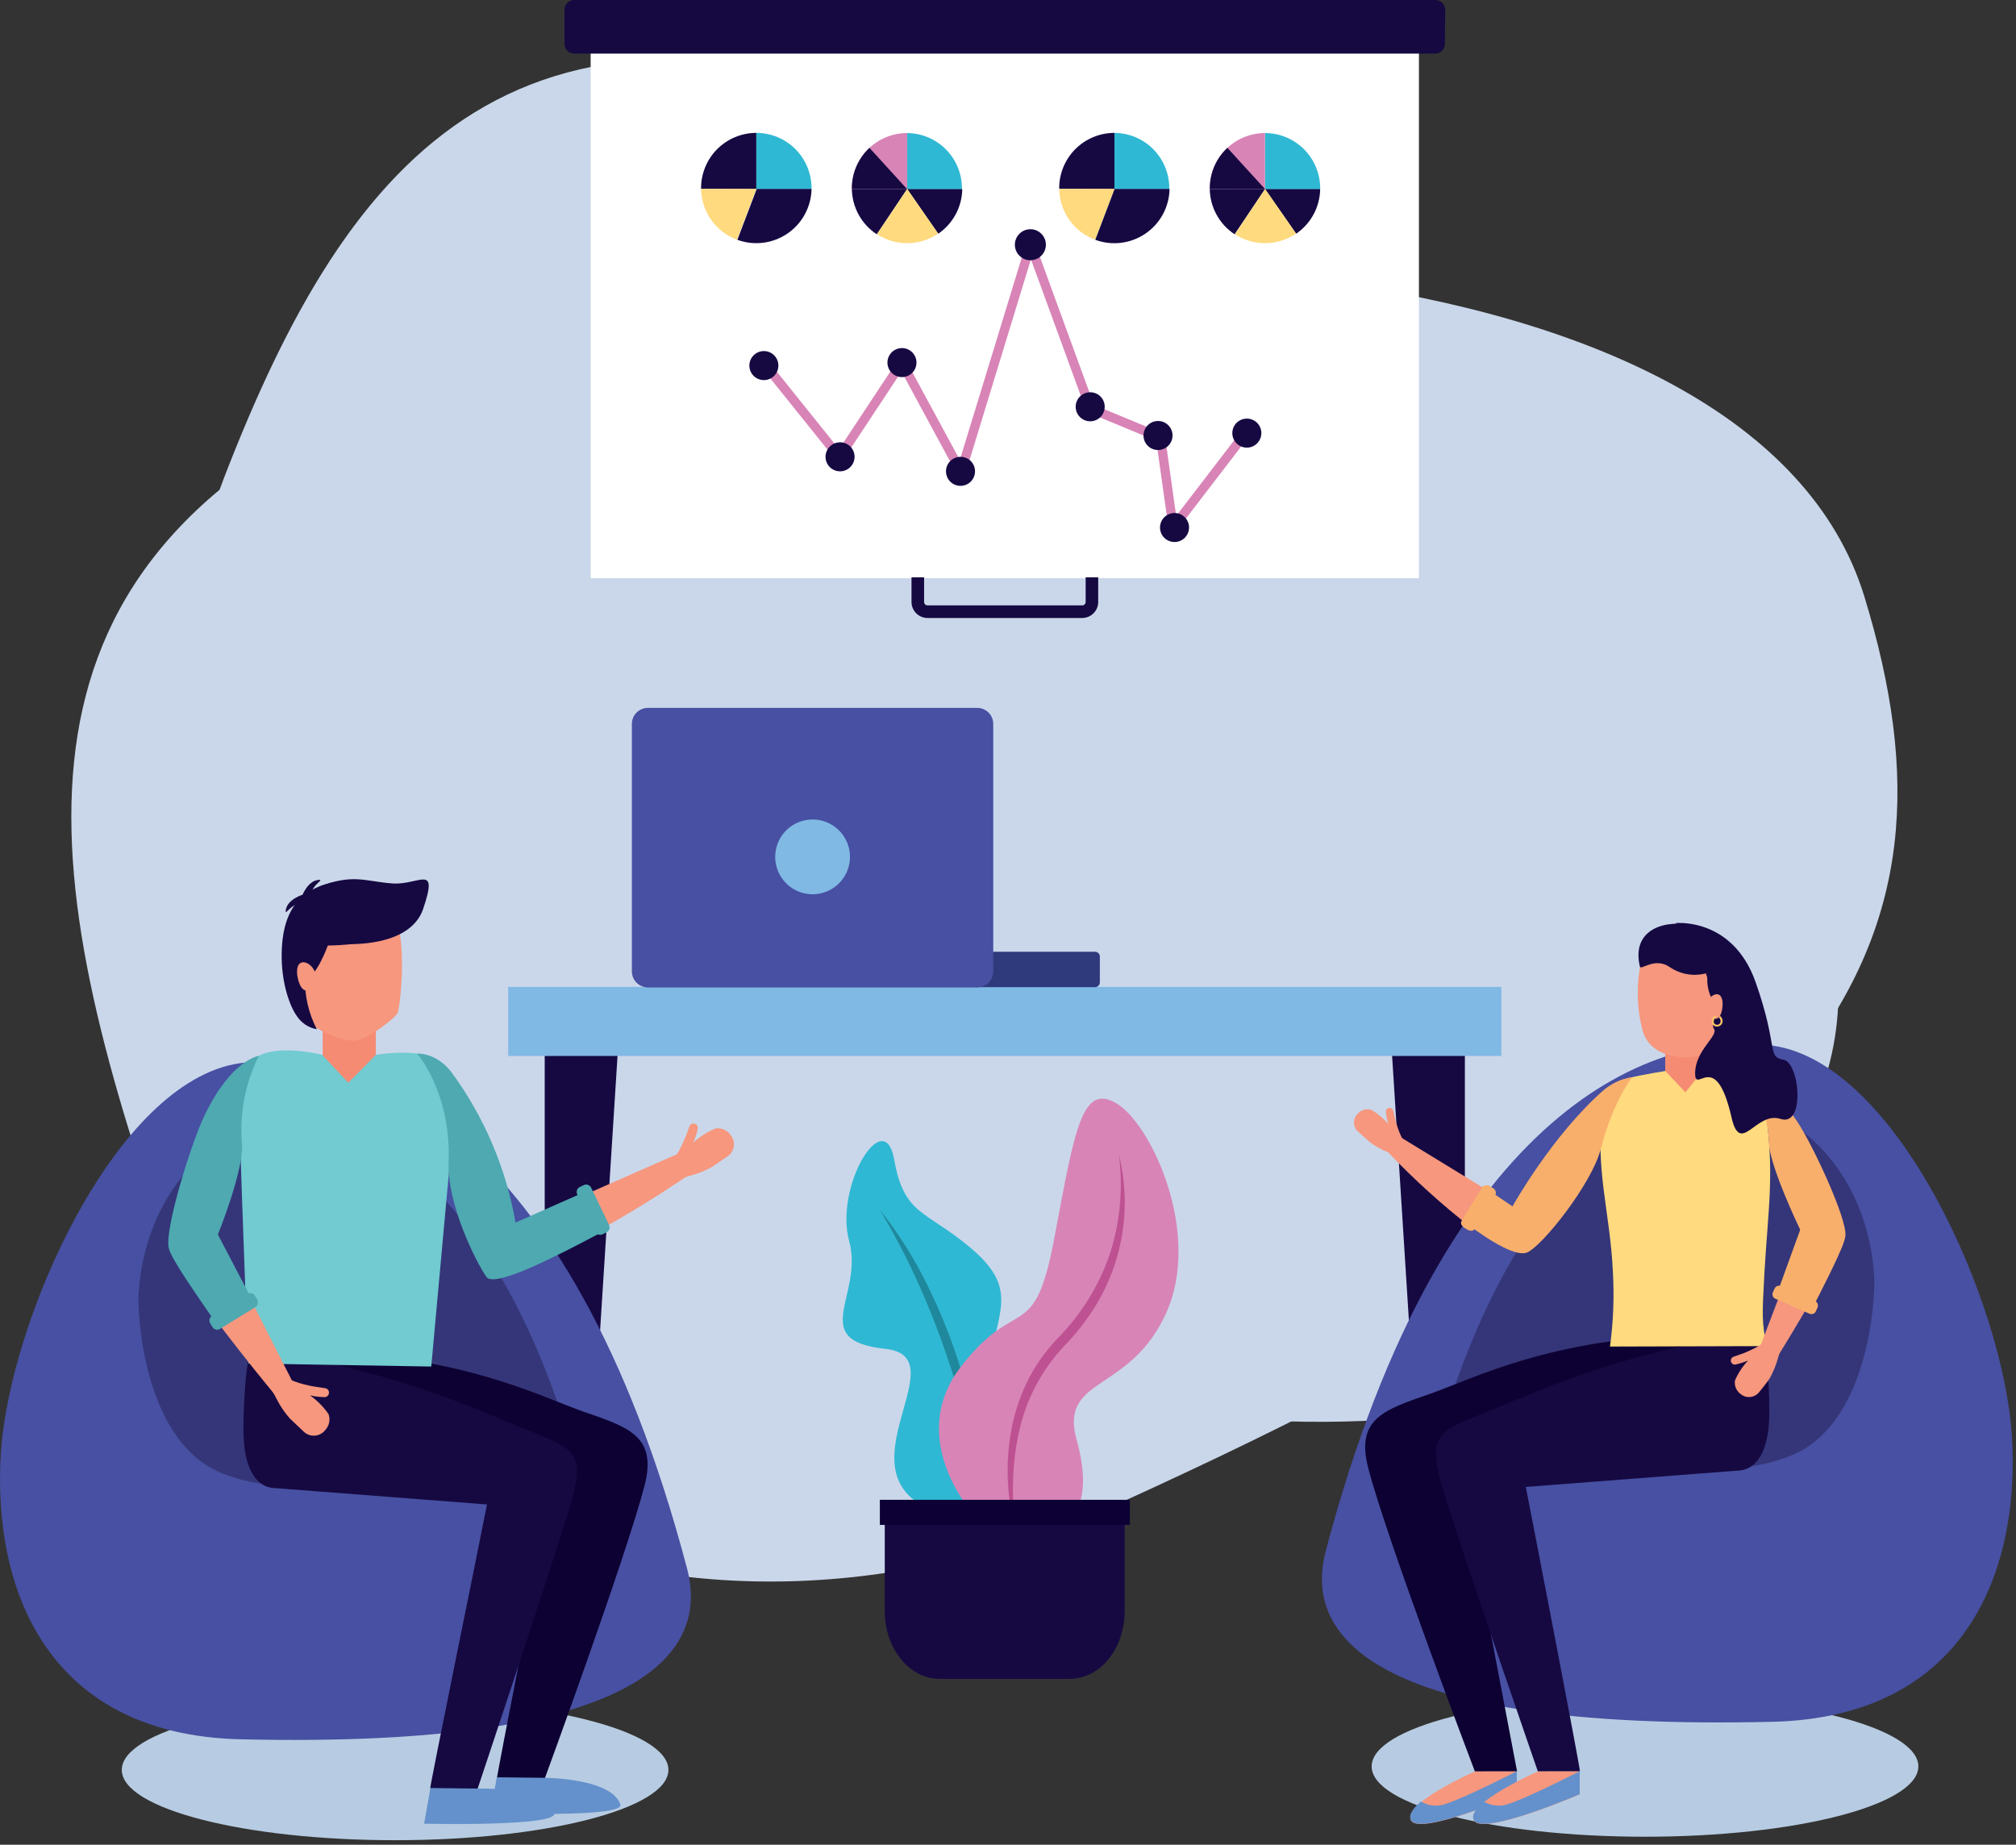 <svg width="365" height="334" viewBox="0 0 365 334" fill="none" xmlns="http://www.w3.org/2000/svg">
<rect x="0" y="0" width="365" height="334" fill="#333333" stroke="none"/>
<g clip-path="url(#clip0_3773_6054)">
<g style="mix-blend-mode:multiply">
<path d="M337.55 108.02C357.49 173.11 331.25 213.63 203.36 271.84C120.74 309.44 43.17 269.36 23.23 204.26C3.29 139.16 5.43 89.26 92.23 62.65C179.03 36.04 317.62 42.92 337.55 108.02Z" fill="#CAD7EA"/>
</g>
<g style="mix-blend-mode:multiply">
<path d="M329.47 198.05C306.47 257.9 263.47 272.71 134.77 241.57C51.65 221.45 17.41 146.65 40.45 86.8C63.49 26.95 94.08 -8.85 173.93 21.87C253.78 52.59 352.51 138.19 329.47 198.05Z" fill="#CAD7EA"/>
</g>
<path d="M104.91 299.72L98.62 299.4V184.66H112.22L104.91 299.72Z" fill="#160942"/>
<path d="M258.93 299.72L265.22 299.4V184.66H251.63L258.93 299.72Z" fill="#160942"/>
<path d="M271.83 178.68H92.01V191.19H271.83V178.68Z" fill="#80B9E4"/>
<path d="M116.27 177.95C116.3 178.186 116.422 178.4 116.609 178.546C116.797 178.692 117.034 178.758 117.27 178.73H198.13C198.366 178.758 198.603 178.692 198.791 178.546C198.978 178.4 199.1 178.186 199.13 177.95V173.1C199.1 172.864 198.978 172.65 198.791 172.504C198.603 172.358 198.366 172.292 198.13 172.32H117.26C117.024 172.292 116.787 172.358 116.599 172.504C116.412 172.65 116.29 172.864 116.26 173.1L116.27 177.95Z" fill="#2F3A7D"/>
<path d="M176.93 128.17H117.3C115.698 128.17 114.4 129.468 114.4 131.07V175.87C114.4 177.472 115.698 178.77 117.3 178.77H176.93C178.532 178.77 179.83 177.472 179.83 175.87V131.07C179.83 129.468 178.532 128.17 176.93 128.17Z" fill="#4750A2"/>
<path d="M140.35 155.13C140.348 156.47 140.744 157.78 141.487 158.895C142.23 160.01 143.287 160.879 144.525 161.393C145.762 161.907 147.124 162.041 148.438 161.781C149.752 161.52 150.96 160.875 151.907 159.927C152.855 158.98 153.499 157.773 153.76 156.458C154.021 155.144 153.886 153.782 153.373 152.545C152.859 151.307 151.99 150.25 150.875 149.507C149.76 148.764 148.45 148.368 147.11 148.37C145.318 148.373 143.6 149.086 142.333 150.353C141.066 151.62 140.353 153.338 140.35 155.13Z" fill="#80B9E4"/>
<path d="M256.9 4.12H106.94V104.68H256.9V4.12Z" fill="white"/>
<path d="M261.6 7.94C261.606 8.393 261.434 8.83 261.122 9.159C260.811 9.488 260.383 9.682 259.93 9.7H103.93C103.468 9.695 103.026 9.507 102.702 9.177C102.378 8.847 102.197 8.402 102.2 7.94V1.76C102.197 1.298 102.378 0.853 102.702 0.523C103.026 0.193 103.468 0.005 103.93 0H259.93C260.159 0.003 260.384 0.05 260.594 0.14C260.805 0.23 260.995 0.36 261.155 0.524C261.314 0.687 261.44 0.88 261.525 1.093C261.61 1.305 261.653 1.532 261.65 1.76L261.6 7.94Z" fill="#160942"/>
<path d="M195.93 111.89H167.93C167.161 111.89 166.423 111.584 165.879 111.041C165.336 110.497 165.03 109.759 165.03 108.99V104.53H167.31V108.99C167.31 109.154 167.375 109.312 167.492 109.428C167.608 109.545 167.766 109.61 167.93 109.61H195.93C196.095 109.61 196.254 109.545 196.372 109.429C196.49 109.313 196.557 109.155 196.56 108.99V104.53H198.83V108.99C198.83 109.371 198.755 109.748 198.609 110.1C198.464 110.452 198.25 110.771 197.981 111.041C197.711 111.31 197.392 111.524 197.04 111.669C196.688 111.815 196.311 111.89 195.93 111.89Z" fill="#160942"/>
<path d="M164.22 24.09H164.16V34.28H174.16C174.165 34.21 174.165 34.14 174.16 34.07C174.155 31.432 173.107 28.902 171.245 27.033C169.383 25.164 166.858 24.106 164.22 24.09Z" fill="#2FB8D3"/>
<path d="M164.23 34.24V24.09C161.578 24.09 159.034 25.144 157.159 27.019C155.284 28.894 154.23 31.438 154.23 34.09C154.23 34.09 154.23 34.17 154.23 34.22L164.23 34.24Z" fill="#D884B7"/>
<path d="M157.42 26.77C156.412 27.708 155.608 28.844 155.059 30.107C154.51 31.37 154.228 32.733 154.23 34.11C154.23 34.11 154.23 34.19 154.23 34.24H164.23L157.42 26.77Z" fill="#160942"/>
<path d="M164.23 34.24L169.87 42.32C171.187 41.418 172.27 40.214 173.027 38.808C173.783 37.403 174.193 35.836 174.22 34.24H164.23Z" fill="#160942"/>
<path d="M164.23 34.24H154.23C154.259 35.868 154.685 37.463 155.471 38.889C156.257 40.315 157.379 41.527 158.74 42.42L164.23 34.24Z" fill="#160942"/>
<path d="M164.26 34.21L158.78 42.41C160.432 43.486 162.365 44.05 164.337 44.03C166.308 44.01 168.23 43.408 169.86 42.3L164.26 34.21Z" fill="#FFDA7E"/>
<path d="M136.93 24.06V34.26H146.93C146.93 34.19 146.93 34.12 146.93 34.05C146.927 31.4 145.873 28.859 143.998 26.985C142.122 25.112 139.58 24.06 136.93 24.06Z" fill="#2FB8D3"/>
<path d="M136.93 34.21V24.06C134.278 24.06 131.734 25.114 129.859 26.989C127.984 28.864 126.93 31.408 126.93 34.06C126.93 34.06 126.93 34.15 126.93 34.19L136.93 34.21Z" fill="#160942"/>
<path d="M136.93 34.21H126.93C126.964 36.219 127.602 38.171 128.761 39.812C129.921 41.453 131.548 42.707 133.43 43.41L136.93 34.21Z" fill="#FFDA7E"/>
<path d="M137 34.21L133.5 43.42C134.996 43.967 136.602 44.148 138.183 43.949C139.763 43.749 141.273 43.175 142.587 42.274C143.901 41.373 144.981 40.171 145.736 38.769C146.492 37.366 146.901 35.803 146.93 34.21H137Z" fill="#160942"/>
<path d="M229.02 24.09V34.28H239.02C239.025 34.21 239.025 34.14 239.02 34.07C239.015 31.421 237.959 28.883 236.084 27.012C234.209 25.141 231.669 24.09 229.02 24.09Z" fill="#2FB8D3"/>
<path d="M229.03 34.24V24.09C226.378 24.09 223.834 25.144 221.959 27.019C220.084 28.894 219.03 31.438 219.03 34.09V34.22L229.03 34.24Z" fill="#D884B7"/>
<path d="M222.22 26.77C221.213 27.709 220.411 28.845 219.864 30.108C219.317 31.371 219.036 32.734 219.04 34.11V34.24H229.04L222.22 26.77Z" fill="#160942"/>
<path d="M229.03 34.24L234.67 42.32C235.987 41.418 237.07 40.214 237.827 38.808C238.583 37.403 238.993 35.836 239.02 34.24H229.03Z" fill="#160942"/>
<path d="M229.03 34.24H219.03C219.058 35.867 219.483 37.462 220.267 38.887C221.051 40.313 222.171 41.525 223.53 42.42L229.03 34.24Z" fill="#160942"/>
<path d="M229.05 34.21L223.58 42.41C225.232 43.486 227.165 44.05 229.137 44.03C231.108 44.01 233.03 43.408 234.66 42.3L229.05 34.21Z" fill="#FFDA7E"/>
<path d="M201.76 24.06H201.7V34.26H211.7C211.7 34.19 211.7 34.12 211.7 34.05C211.697 31.41 210.651 28.878 208.789 27.007C206.927 25.135 204.4 24.076 201.76 24.06Z" fill="#2FB8D3"/>
<path d="M201.77 34.21V24.06C199.118 24.06 196.574 25.114 194.699 26.989C192.824 28.864 191.77 31.408 191.77 34.06V34.19L201.77 34.21Z" fill="#160942"/>
<path d="M201.77 34.21H191.77C191.804 36.219 192.442 38.171 193.601 39.812C194.761 41.453 196.388 42.707 198.27 43.41L201.77 34.21Z" fill="#FFDA7E"/>
<path d="M201.8 34.21L198.3 43.42C199.798 43.971 201.405 44.155 202.988 43.958C204.572 43.76 206.085 43.187 207.401 42.285C208.718 41.384 209.8 40.181 210.556 38.776C211.313 37.371 211.722 35.805 211.75 34.21H201.8Z" fill="#160942"/>
<path d="M211.85 97.61L209.34 79.8L196.75 74.59L186.65 46.95L174.22 87.61L163.21 67.27L152.04 84.17L137.61 66.2L138.92 65.15L151.91 81.33L163.35 64.02L173.78 83.28L186.51 41.67L198.07 73.32L210.87 78.62L212.95 93.41L225.08 77.6L226.41 78.63L211.85 97.61Z" fill="#D884B7"/>
<path d="M140.93 66.19C140.93 66.71 140.776 67.219 140.487 67.651C140.198 68.084 139.787 68.421 139.306 68.62C138.826 68.819 138.297 68.871 137.787 68.769C137.277 68.668 136.808 68.418 136.44 68.05C136.072 67.682 135.822 67.213 135.721 66.703C135.619 66.193 135.671 65.664 135.87 65.184C136.069 64.703 136.406 64.292 136.839 64.003C137.271 63.714 137.78 63.56 138.3 63.56C138.998 63.56 139.666 63.837 140.16 64.33C140.653 64.824 140.93 65.493 140.93 66.19Z" fill="#160942"/>
<path d="M154.72 82.71C154.72 83.231 154.566 83.74 154.276 84.172C153.987 84.605 153.575 84.942 153.094 85.141C152.613 85.34 152.084 85.391 151.573 85.289C151.063 85.186 150.594 84.935 150.227 84.566C149.859 84.197 149.61 83.728 149.509 83.217C149.409 82.706 149.463 82.177 149.663 81.697C149.864 81.216 150.202 80.806 150.636 80.519C151.07 80.231 151.579 80.078 152.1 80.08C152.445 80.08 152.786 80.148 153.105 80.281C153.423 80.413 153.713 80.607 153.956 80.851C154.2 81.095 154.392 81.385 154.523 81.704C154.655 82.023 154.721 82.365 154.72 82.71Z" fill="#160942"/>
<path d="M165.93 65.65C165.93 66.17 165.776 66.679 165.487 67.111C165.198 67.544 164.787 67.881 164.306 68.08C163.826 68.279 163.297 68.331 162.787 68.23C162.277 68.128 161.808 67.877 161.44 67.51C161.072 67.142 160.822 66.673 160.721 66.163C160.619 65.653 160.671 65.124 160.87 64.644C161.069 64.163 161.406 63.752 161.839 63.463C162.271 63.174 162.78 63.02 163.3 63.02C163.998 63.02 164.666 63.297 165.16 63.79C165.653 64.284 165.93 64.953 165.93 65.65Z" fill="#160942"/>
<path d="M176.53 85.34C176.53 85.86 176.376 86.369 176.087 86.801C175.798 87.234 175.387 87.571 174.906 87.77C174.426 87.969 173.897 88.021 173.387 87.919C172.877 87.818 172.408 87.567 172.04 87.2C171.673 86.832 171.422 86.363 171.321 85.853C171.219 85.343 171.271 84.814 171.47 84.334C171.669 83.853 172.006 83.442 172.439 83.153C172.871 82.864 173.38 82.71 173.9 82.71C174.246 82.709 174.588 82.776 174.908 82.907C175.228 83.039 175.518 83.233 175.763 83.477C176.007 83.722 176.201 84.012 176.333 84.332C176.464 84.652 176.531 84.994 176.53 85.34Z" fill="#160942"/>
<path d="M200.01 73.65C200.01 74.17 199.856 74.679 199.567 75.111C199.278 75.544 198.867 75.881 198.386 76.08C197.906 76.279 197.377 76.331 196.867 76.23C196.357 76.128 195.888 75.877 195.52 75.51C195.153 75.142 194.902 74.673 194.801 74.163C194.699 73.653 194.751 73.124 194.95 72.644C195.149 72.163 195.486 71.752 195.919 71.463C196.351 71.174 196.86 71.02 197.38 71.02C197.726 71.019 198.068 71.086 198.388 71.218C198.708 71.349 198.998 71.543 199.243 71.787C199.487 72.032 199.681 72.322 199.812 72.642C199.944 72.962 200.011 73.304 200.01 73.65Z" fill="#160942"/>
<path d="M212.29 78.85C212.29 79.37 212.136 79.879 211.847 80.311C211.558 80.744 211.147 81.081 210.666 81.28C210.186 81.479 209.657 81.531 209.147 81.429C208.637 81.328 208.168 81.078 207.8 80.71C207.433 80.342 207.182 79.873 207.081 79.363C206.979 78.853 207.031 78.324 207.23 77.844C207.429 77.363 207.766 76.952 208.199 76.663C208.631 76.374 209.14 76.22 209.66 76.22C210.358 76.22 211.027 76.497 211.52 76.99C212.013 77.484 212.29 78.152 212.29 78.85Z" fill="#160942"/>
<path d="M215.28 95.51C215.28 96.03 215.126 96.538 214.837 96.971C214.548 97.403 214.137 97.741 213.656 97.94C213.176 98.139 212.647 98.191 212.137 98.089C211.627 97.988 211.158 97.737 210.79 97.37C210.423 97.002 210.172 96.533 210.071 96.023C209.969 95.513 210.021 94.984 210.22 94.503C210.419 94.023 210.756 93.612 211.189 93.323C211.621 93.034 212.13 92.88 212.65 92.88C213.348 92.88 214.016 93.157 214.51 93.65C215.003 94.143 215.28 94.812 215.28 95.51Z" fill="#160942"/>
<path d="M228.37 78.42C228.37 78.94 228.216 79.449 227.927 79.881C227.638 80.314 227.227 80.651 226.746 80.85C226.266 81.049 225.737 81.101 225.227 80.999C224.717 80.898 224.248 80.648 223.88 80.28C223.512 79.912 223.262 79.443 223.161 78.933C223.059 78.423 223.111 77.894 223.31 77.414C223.509 76.933 223.846 76.522 224.279 76.233C224.711 75.944 225.22 75.79 225.74 75.79C226.086 75.789 226.428 75.856 226.748 75.988C227.068 76.119 227.358 76.313 227.603 76.557C227.847 76.802 228.041 77.092 228.172 77.412C228.304 77.732 228.371 78.074 228.37 78.42Z" fill="#160942"/>
<path d="M189.36 44.31C189.36 44.866 189.195 45.409 188.886 45.871C188.578 46.333 188.139 46.693 187.625 46.906C187.112 47.119 186.547 47.174 186.002 47.066C185.457 46.958 184.956 46.69 184.563 46.297C184.17 45.904 183.902 45.403 183.794 44.858C183.686 44.313 183.741 43.748 183.954 43.235C184.167 42.721 184.527 42.282 184.989 41.974C185.451 41.665 185.994 41.5 186.55 41.5C187.295 41.5 188.01 41.796 188.537 42.323C189.064 42.85 189.36 43.565 189.36 44.31Z" fill="#160942"/>
<path d="M179.67 276.35C179.67 276.35 197.01 266.54 189.41 258.22C181.81 249.9 177.41 253.75 179.41 245C181.41 236.25 183.58 232.51 175.58 225.81C167.58 219.11 163.69 220.07 161.9 209.97C160.11 199.87 151.05 214.79 153.74 224.69C156.43 234.59 146.06 242.69 160.29 244.22C174.52 245.75 148.93 268.84 172.19 274.54L179.67 276.35Z" fill="#2FB8D3"/>
<path d="M178.58 273.28C177.75 268.51 176.66 263.8 175.48 259.13C174.3 254.46 172.93 249.83 171.35 245.29C169.806 240.734 168.034 236.258 166.04 231.88C164.038 227.485 161.791 223.204 159.31 219.06C162.346 222.869 164.992 226.973 167.21 231.31C169.444 235.644 171.356 240.136 172.93 244.75C174.498 249.361 175.771 254.067 176.74 258.84C177.747 263.595 178.362 268.425 178.58 273.28Z" fill="#20889C"/>
<path d="M176.63 274.65C176.63 274.65 163.71 260.84 173.92 247.52C184.13 234.2 187.23 243.75 190.92 224C194.61 204.25 195.92 196.06 202.18 199.8C208.44 203.54 217.71 223.37 211.08 237.86C204.45 252.35 191.73 249.16 194.93 260.71C198.13 272.26 194.11 276.32 189.29 279.19C184 282.36 183.2 281.36 176.63 274.65Z" fill="#D884B7"/>
<path d="M184.14 277.98C182.339 271.949 181.955 265.584 183.02 259.38C183.553 256.263 184.512 253.235 185.87 250.38C187.263 247.503 189.088 244.856 191.28 242.53C195.598 238.219 198.881 232.984 200.88 227.22C202.804 221.361 203.382 215.143 202.57 209.03C203.717 213.627 203.94 218.406 203.228 223.091C202.515 227.775 200.881 232.271 198.42 236.32C196.766 239.017 194.813 241.519 192.6 243.78C188.456 248.211 185.621 253.705 184.41 259.65C183.766 262.645 183.431 265.697 183.41 268.76C183.324 271.851 183.568 274.942 184.14 277.98Z" fill="#BE5191"/>
<path d="M160.19 291.72C160.19 298.49 164.64 303.97 170.12 303.97H193.68C199.17 303.97 203.62 298.49 203.62 291.72V273.34H160.19V291.72Z" fill="#160942"/>
<path d="M204.56 271.55H159.3V276.09H204.56V271.55Z" fill="#0C0035"/>
<g style="mix-blend-mode:multiply">
<path d="M121.02 320.45C121.02 327.45 98.87 333.18 71.53 333.18C44.19 333.18 22.05 327.48 22.05 320.45C22.05 313.42 44.2 307.72 71.53 307.72C98.86 307.72 121.02 313.42 121.02 320.45Z" fill="#B7CCE2"/>
</g>
<g style="mix-blend-mode:multiply">
<path d="M347.32 319.82C347.32 326.82 325.16 332.55 297.83 332.55C270.5 332.55 248.34 326.85 248.34 319.82C248.34 312.79 270.5 307.09 297.83 307.09C325.16 307.09 347.32 312.79 347.32 319.82Z" fill="#B7CCE2"/>
</g>
<path d="M43.39 192.51C64.01 189.51 102.93 202.65 124.39 283.98C128.39 298.98 116.9 316.63 43.56 314.91C8.14 314.08 -1.34 287.14 0.15 263.19C1.64 239.24 20.79 195.79 43.39 192.51Z" fill="#4750A2"/>
<path d="M40.93 267.02C44.394 268.29 48.051 268.95 51.74 268.97C55.44 268.78 59.08 268.2 62.74 267.73C70.88 266.68 79.1 265.73 87.33 265.96C93.33 266.12 99.69 266.54 105.43 268.61C90.53 212.23 63.67 200.91 49.36 202.99C38.46 204.57 26.2 215.88 25.08 234.42C24.93 237.65 25.83 261.72 40.93 267.02Z" fill="#353679"/>
<path d="M116.71 268.92C119.02 259.92 113.65 258.38 105.56 255.56C97.89 252.87 83.36 245.29 57.92 244.92C57.59 244.92 53.1 255.28 53.1 260.25V260.75C53.1 263.137 54.048 265.426 55.736 267.114C57.424 268.802 59.713 269.75 62.1 269.75H100.1C98.39 278.49 89.8 322.02 89.91 322.37H98.5C98.5 322.37 113.39 281.79 116.71 268.92Z" fill="#0D0033"/>
<path d="M103.06 273.21C105.99 263.67 104.37 262.45 97.24 259.63C87.71 255.85 77.07 250.63 59.05 246.72C55.66 245.98 49.16 247.22 44.97 246.58C44.64 246.53 43.86 255.78 44.14 260.74C44.28 263.37 45.14 269.45 50.06 269.45L88.17 272.39C86.47 281.13 77.78 323.48 77.89 323.83H86.48C86.48 323.83 99.16 285.9 103.06 273.21Z" fill="#160942"/>
<path d="M68.04 191.14C68.04 191.14 67.5 196.24 63.15 196.24C59.15 196.24 58.42 191.14 58.42 191.14V185.94H68.04V191.14Z" fill="#F58B73"/>
<path d="M78.08 247.42L82.52 198.65C82.698 197.092 82.341 195.519 81.509 194.189C80.677 192.86 79.419 191.852 77.94 191.33C74.45 189.91 68.06 190.98 68.06 190.98L63.06 196.04L58.33 190.98C58.33 190.98 51.42 189.21 47.33 190.93C45.22 191.81 42.92 193.47 43.18 197.93C43.18 197.93 44.32 233.22 44.97 246.87L78.08 247.42Z" fill="#71CBD1"/>
<path d="M72.03 183.31C71.84 184.11 66.77 188.11 64.36 188.42C61.95 188.73 56.79 186.15 56.36 185.32C55.21 183.09 52.68 173.85 52.93 170.07C53.3 164.35 56.28 160.95 61.49 160.29C66.31 159.69 69.88 161.51 71.77 166.57C73.36 170.83 72.78 180.03 72.03 183.31Z" fill="#F6977E"/>
<path d="M72.08 167.65C72.08 167.65 70.08 171.05 59.35 171.2C59.35 171.2 57.14 177.33 55.22 177.09C55.146 180.307 55.882 183.492 57.36 186.35C56.628 186.22 55.93 185.942 55.309 185.533C54.689 185.123 54.158 184.592 53.75 183.97C52.45 182.17 51.08 178.2 51 173.57C50.83 163.19 55.86 160.65 60.73 159.65C60.73 159.65 70.22 157.5 72.08 167.65Z" fill="#160942"/>
<path d="M57.13 176.38C57.29 176.957 57.233 177.573 56.969 178.111C56.706 178.649 56.254 179.072 55.7 179.3C54.81 179.5 54.24 178.52 53.92 177.12C53.6 175.72 53.79 174.45 54.68 174.25C55.57 174.05 56.81 174.98 57.13 176.38Z" fill="#F6977E"/>
<path d="M86.48 323.83C86.48 323.83 98.69 323.43 100.34 328.27C101.19 330.77 76.78 330.19 76.78 330.19L77.93 323.73L86.48 323.83Z" fill="#6491CB"/>
<path d="M98.48 321.88C98.48 321.88 110.67 321.88 112.32 326.7C113.17 329.2 88.78 328.24 88.78 328.24L89.94 321.79L98.48 321.88Z" fill="#6491CB"/>
<path d="M62.82 170.91C62.82 170.91 74.21 171.61 76.61 164.57C79.47 156.15 75.87 160.32 71.01 159.95C66.01 159.57 64.01 158.14 57.71 160.55L62.82 170.91Z" fill="#160942"/>
<path d="M54.69 162.21C54.69 162.21 55.69 159.46 57.69 159.31C59.03 159.21 55.69 160.4 56.45 162.92L54.69 162.21Z" fill="#160942"/>
<path d="M54.83 161.98C54.83 161.98 52.02 162.79 51.74 164.8C51.55 166.14 52.96 162.8 55.42 163.8L54.83 161.98Z" fill="#160942"/>
<path d="M128.93 211.27C129.66 210.75 131.87 209.27 131.87 209.27C132.15 209.053 132.383 208.782 132.555 208.472C132.727 208.163 132.835 207.822 132.872 207.47C132.91 207.118 132.876 206.762 132.772 206.424C132.669 206.085 132.498 205.771 132.27 205.5C131.975 205.07 131.567 204.731 131.089 204.521C130.612 204.31 130.086 204.237 129.57 204.31C128.073 204.919 126.698 205.793 125.51 206.89C125.884 206.037 126.172 205.15 126.37 204.24C126.367 204.07 126.314 203.905 126.218 203.764C126.122 203.624 125.987 203.515 125.83 203.45C125.634 203.39 125.422 203.406 125.237 203.495C125.051 203.584 124.906 203.739 124.83 203.93L124.08 205.93C123.99 206.09 122.34 210.4 120.78 210.76L122.78 213.76C122.78 213.76 122.66 213.47 124.95 212.87C126.341 212.512 127.679 211.974 128.93 211.27Z" fill="#F6977E"/>
<path d="M103.09 225.65C110.487 221.801 117.652 217.524 124.55 212.84L122.47 209.02L102.41 217.85L103.09 225.65Z" fill="#F6977E"/>
<path d="M105.59 215.93L93.34 221.35C91.63 211.537 87.681 202.25 81.8 194.21C79 190.51 75.53 190.76 75.53 190.76C75.53 190.76 81.72 197.84 81.22 210.39C80.92 218 86.15 228.47 88.08 231.2C89.58 233.31 101.54 227.03 109.25 222.94L105.59 215.93Z" fill="#4EA9B1"/>
<path d="M52.5 256.85C53.16 257.46 55.1 259.31 55.1 259.31C55.369 259.54 55.682 259.712 56.019 259.818C56.356 259.924 56.712 259.961 57.064 259.926C57.416 259.892 57.757 259.787 58.067 259.617C58.378 259.448 58.651 259.217 58.87 258.94C59.23 258.562 59.478 258.092 59.587 257.582C59.697 257.072 59.663 256.542 59.49 256.05C58.584 254.724 57.446 253.572 56.13 252.65C57.041 252.846 57.969 252.95 58.9 252.96C59.067 252.922 59.219 252.836 59.337 252.711C59.455 252.586 59.532 252.429 59.56 252.26C59.592 252.048 59.538 251.832 59.41 251.659C59.283 251.487 59.092 251.372 58.88 251.34L56.74 251.02C56.57 250.97 52.02 250.23 51.34 248.77L48.78 251.36C48.78 251.36 49.04 251.19 50.09 253.31C50.739 254.588 51.549 255.777 52.5 256.85Z" fill="#F6977E"/>
<path d="M33.16 230.45C38.35 238.85 49.72 252.45 49.72 252.45L52.84 249.92L42.28 229.11L33.16 230.45Z" fill="#F6977E"/>
<path d="M39.46 223.55L45.69 235.44L39.02 239.44C36.02 235.03 30.96 227.96 30.54 225.93C29.81 222.39 34.66 206.81 37.09 201.82C42.02 191.7 46.86 191.18 46.86 191.18C44.41 196.08 43.352 201.559 43.8 207.02C44.23 211.72 39.44 223.55 39.44 223.55H39.46Z" fill="#4EA9B1"/>
<path d="M38.35 238.25C38.137 238.395 37.989 238.616 37.935 238.867C37.881 239.118 37.925 239.381 38.06 239.6L38.47 240.27C38.603 240.489 38.816 240.649 39.063 240.716C39.311 240.783 39.574 240.752 39.8 240.63L46.28 236.63C46.493 236.485 46.641 236.265 46.695 236.013C46.749 235.762 46.705 235.499 46.57 235.28L46.16 234.61C46.025 234.39 45.81 234.231 45.56 234.166C45.311 234.1 45.045 234.134 44.82 234.26L38.35 238.25Z" fill="#4EA9B1"/>
<path d="M107.01 215C106.888 214.771 106.683 214.599 106.437 214.519C106.191 214.438 105.923 214.457 105.69 214.57L104.98 214.91C104.746 215.021 104.564 215.219 104.472 215.461C104.381 215.704 104.387 215.972 104.49 216.21L107.78 223.04C107.902 223.269 108.107 223.441 108.353 223.521C108.599 223.602 108.867 223.583 109.1 223.47L109.81 223.13C110.04 223.017 110.218 222.821 110.307 222.581C110.397 222.341 110.39 222.076 110.29 221.84L107.01 215Z" fill="#4EA9B1"/>
<path d="M321.03 189.33C300.41 186.33 261.49 199.48 240.03 280.81C236.03 295.81 247.52 313.46 320.86 311.74C356.28 310.91 365.76 283.96 364.26 260.02C362.76 236.08 343.63 192.65 321.03 189.33Z" fill="#4750A2"/>
<path d="M323.49 263.84C320.029 265.12 316.37 265.78 312.68 265.79C308.98 265.61 305.34 265.02 301.68 264.55C293.54 263.55 285.32 262.55 277.09 262.78C271.09 262.95 264.73 263.37 258.99 265.43C273.89 209.06 300.75 197.74 315.06 199.81C325.96 201.39 338.22 212.7 339.34 231.25C339.52 234.48 338.59 258.55 323.49 263.84Z" fill="#353679"/>
<path d="M247.71 265.75C245.4 256.75 250.77 255.21 258.86 252.38C266.54 249.7 281.06 242.11 306.5 241.74C306.83 241.74 311.32 252.11 311.32 257.08V257.58C311.32 259.967 310.372 262.256 308.684 263.944C306.996 265.632 304.707 266.58 302.32 266.58H264.32C266.03 275.31 274.67 320.73 274.67 320.73H267.03C267.03 320.73 251.03 278.65 247.71 265.75Z" fill="#0D0033"/>
<path d="M261.36 270.03C258.43 260.5 260.05 259.28 267.18 256.45C276.71 252.68 287.35 247.45 305.37 243.55C308.76 242.81 315.26 244.05 319.45 243.41C319.78 243.36 320.56 252.61 320.28 257.56C320.14 260.19 319.28 266.28 314.36 266.28L276.25 269.22C277.96 277.96 286.16 320.38 286.05 320.72H278.43C278.43 320.72 265.26 282.73 261.36 270.03Z" fill="#160942"/>
<path d="M308.35 190.08V194.43C308.35 194.43 308.35 198.23 304.98 198.23C301.61 198.23 301.49 194.43 301.49 194.43V190.08H308.35Z" fill="#F58B73"/>
<path d="M297.42 186.71C298.31 189.6 300.76 191.12 304.68 191.44C306.101 191.534 307.523 191.254 308.803 190.63C310.083 190.006 311.179 189.058 311.98 187.88C313.2 186.08 314.25 178.7 313.74 175.45C312.97 170.52 310.11 167.81 305.56 167.66C301.33 167.51 298.51 168.9 297.27 173.43C296.224 177.801 296.276 182.363 297.42 186.71Z" fill="#F6977E"/>
<path d="M290.27 200.14C290.74 196.93 291.84 195.91 294.78 195.2C297.72 194.49 301.5 193.91 301.5 193.91L305.15 197.77L308.39 193.72C308.39 193.72 311.8 194.24 314.84 194.72C317.35 195.08 318.93 196.56 319.45 199.77C321.45 212.02 320.07 219.23 319.45 230.49C319.04 237.89 318.93 239.8 319.94 243.72L291.49 243.8C292.086 239.407 292.266 234.967 292.03 230.54C291.54 219.22 288.6 211.45 290.27 200.14Z" fill="#FFDA7E"/>
<path d="M320.35 249.65C319.92 250.32 318.5 252.05 318.5 252.05C318.303 252.298 318.058 252.504 317.78 252.656C317.502 252.808 317.196 252.902 316.88 252.932C316.565 252.963 316.246 252.93 315.944 252.835C315.641 252.74 315.361 252.585 315.12 252.38C314.747 252.103 314.456 251.729 314.28 251.299C314.104 250.869 314.049 250.399 314.12 249.94C314.69 248.609 315.493 247.39 316.49 246.34C315.717 246.657 314.917 246.905 314.1 247.08C313.948 247.073 313.8 247.022 313.676 246.934C313.552 246.845 313.456 246.722 313.4 246.58C313.342 246.397 313.356 246.198 313.439 246.025C313.523 245.852 313.67 245.718 313.85 245.65L315.67 245.01C315.81 244.93 319.67 243.51 320.03 242.11L322.73 243.94C322.73 243.94 322.47 243.83 321.91 245.88C321.557 247.199 321.032 248.467 320.35 249.65Z" fill="#F6977E"/>
<path d="M333.68 224.42C330.08 232.49 321.95 245.42 321.95 245.42L318.71 243.72L326.06 224.38L333.68 224.42Z" fill="#F6977E"/>
<path d="M325.93 222.65L321.83 233.95L328.23 236.7C330.35 232.42 334 225.54 334.12 223.7C334.35 220.47 328.17 207.23 325.41 203.1C319.82 194.71 315.76 194.86 315.76 194.86C318.566 198.198 320.153 202.391 320.26 206.75C320.29 210.98 325.93 222.65 325.93 222.65Z" fill="#F9AF6C"/>
<path d="M328.64 235.58C328.744 235.628 328.837 235.697 328.915 235.781C328.992 235.866 329.052 235.965 329.091 236.073C329.13 236.18 329.148 236.295 329.142 236.409C329.137 236.524 329.109 236.636 329.06 236.74L328.78 237.39C328.691 237.604 328.522 237.774 328.309 237.864C328.095 237.954 327.855 237.956 327.64 237.87L321.41 235.13C321.306 235.082 321.213 235.013 321.135 234.929C321.058 234.844 320.998 234.745 320.959 234.637C320.92 234.53 320.902 234.415 320.908 234.301C320.913 234.186 320.941 234.074 320.99 233.97L321.28 233.33C321.323 233.223 321.386 233.126 321.467 233.044C321.548 232.962 321.644 232.897 321.75 232.852C321.856 232.807 321.97 232.784 322.085 232.784C322.2 232.784 322.314 232.806 322.42 232.85L328.64 235.58Z" fill="#F9AF6C"/>
<path d="M302.36 175.13C303.355 175.8 304.489 176.238 305.676 176.412C306.864 176.585 308.075 176.488 309.22 176.13C308.894 177.934 309.251 179.794 310.22 181.35C310.905 182.591 311.296 183.974 311.362 185.391C311.428 186.807 311.167 188.22 310.6 189.52C310.6 189.52 313.76 188.77 314.13 177.12C314.13 177.12 314.44 168.65 306.2 167.41C300.15 166.5 295.46 169 296.91 175.03C297.13 175.72 299.62 173.2 302.36 175.13Z" fill="#160942"/>
<path d="M248.03 206.81L245.8 204.81C245.59 204.601 245.424 204.351 245.312 204.076C245.2 203.801 245.145 203.506 245.15 203.209C245.154 202.913 245.219 202.62 245.339 202.348C245.459 202.077 245.633 201.833 245.85 201.63C246.141 201.301 246.518 201.06 246.939 200.935C247.359 200.809 247.807 200.804 248.23 200.92C249.413 201.587 250.466 202.461 251.34 203.5C251.115 202.75 250.968 201.98 250.9 201.2C250.918 201.057 250.98 200.923 251.076 200.816C251.173 200.709 251.3 200.633 251.44 200.6C251.615 200.561 251.798 200.593 251.95 200.688C252.102 200.784 252.209 200.935 252.25 201.11L252.66 202.88C252.72 203.02 253.66 206.78 254.91 207.25L252.91 209.57C252.91 209.57 253.04 209.34 251.19 208.57C250.065 208.122 249.003 207.531 248.03 206.81Z" fill="#F6977E"/>
<path d="M266.39 222.28C261.067 218.126 256.054 213.591 251.39 208.71L253.58 205.9L269.38 215.56L266.39 222.28Z" fill="#F6977E"/>
<path d="M268.44 214.77L273.84 218.42C273.84 218.42 281.11 205.36 290.53 197.21C291.98 196.062 293.703 195.311 295.53 195.03C295.53 195.03 292.11 199.18 289.8 208.1C288.2 214.29 279.26 225.63 276.45 226.78C274.64 227.51 270.29 225.15 265.45 221.46L268.44 214.77Z" fill="#F9AF6C"/>
<path d="M264.66 220.98C264.31 221.53 264.66 221.98 265.19 222.34L265.53 222.55C266.09 222.9 266.68 223.01 267.03 222.45L270.67 216.52C270.749 216.395 270.8 216.253 270.818 216.106C270.836 215.959 270.821 215.81 270.774 215.669C270.727 215.528 270.649 215.4 270.547 215.293C270.444 215.186 270.319 215.103 270.18 215.05L269.85 214.84C269.738 214.744 269.606 214.673 269.465 214.632C269.323 214.59 269.174 214.579 269.028 214.599C268.882 214.619 268.741 214.669 268.616 214.747C268.491 214.825 268.383 214.928 268.3 215.05L264.66 220.98Z" fill="#F9AF6C"/>
<path d="M267.03 320.73C267.03 320.73 253.92 326.49 255.45 329.58C256.91 332.51 274.62 324.88 274.62 324.88V320.72L267.03 320.73Z" fill="#F6977E"/>
<path d="M261.64 326.65C260.917 326.89 260.151 326.973 259.394 326.892C258.637 326.811 257.905 326.568 257.25 326.18C255.84 327.39 254.98 328.6 255.45 329.55C256.91 332.48 274.62 324.85 274.62 324.85V320.69C274.62 320.69 265.56 325.37 261.64 326.65Z" fill="#6491CB"/>
<path d="M278.43 320.73C278.43 320.73 265.31 326.49 266.84 329.58C268.3 332.51 286.01 324.88 286.01 324.88V320.72L278.43 320.73Z" fill="#F6977E"/>
<path d="M273.03 326.65C272.307 326.89 271.541 326.973 270.784 326.892C270.027 326.811 269.295 326.568 268.64 326.18C267.23 327.39 266.37 328.6 266.84 329.55C268.3 332.48 286.01 324.85 286.01 324.85V320.69C286.01 320.69 276.93 325.37 273.03 326.65Z" fill="#6491CB"/>
<path d="M303.41 167.13C303.41 167.13 313.72 166.05 317.87 177.86C322.02 189.67 319.87 191.33 322.87 191.86C325.87 192.39 326.87 204.08 322.38 202.59C317.89 201.1 315.11 209.44 313.48 202.25C310.56 189.45 306.82 198.51 306.91 194.19C306.99 190.13 311.15 187.53 310.32 186.29C309.49 185.05 311.81 182.29 309.98 178.89C308.15 175.49 309.4 174.98 305.33 172.98L303.41 167.13Z" fill="#160942"/>
<path d="M309.01 182.04C308.919 182.552 309.018 183.079 309.288 183.523C309.559 183.967 309.983 184.297 310.48 184.45C311.26 184.55 311.68 183.66 311.84 182.45C312 181.24 311.75 180.13 310.96 180.02C310.17 179.91 309.17 180.8 309.01 182.04Z" fill="#F6977E"/>
<path d="M310.8 185.86C310.674 185.858 310.55 185.83 310.436 185.777C310.322 185.725 310.219 185.649 310.136 185.555C310.052 185.461 309.989 185.351 309.95 185.231C309.911 185.112 309.898 184.985 309.91 184.86C309.914 184.643 309.982 184.431 310.107 184.253C310.232 184.075 310.407 183.938 310.61 183.86L310.72 184.21C310.589 184.269 310.478 184.365 310.4 184.486C310.322 184.606 310.281 184.747 310.28 184.89C310.267 184.969 310.271 185.049 310.292 185.126C310.313 185.203 310.351 185.274 310.402 185.335C310.454 185.396 310.517 185.445 310.59 185.478C310.662 185.512 310.74 185.53 310.82 185.53C310.906 185.543 310.994 185.537 311.077 185.513C311.161 185.489 311.238 185.447 311.304 185.39C311.369 185.333 311.422 185.262 311.457 185.183C311.493 185.103 311.511 185.017 311.51 184.93C311.521 184.797 311.497 184.664 311.441 184.543C311.385 184.422 311.299 184.318 311.19 184.24L311.4 183.93C311.556 184.045 311.681 184.196 311.765 184.37C311.849 184.545 311.888 184.737 311.88 184.93C311.871 185.062 311.836 185.192 311.777 185.31C311.718 185.429 311.635 185.535 311.535 185.621C311.434 185.708 311.318 185.773 311.191 185.814C311.065 185.856 310.932 185.871 310.8 185.86Z" fill="#FCC467"/>
</g>
<defs>
<clipPath id="clip0_3773_6054">
<rect width="364.43" height="333.18" fill="white"/>
</clipPath>
</defs>
</svg>
